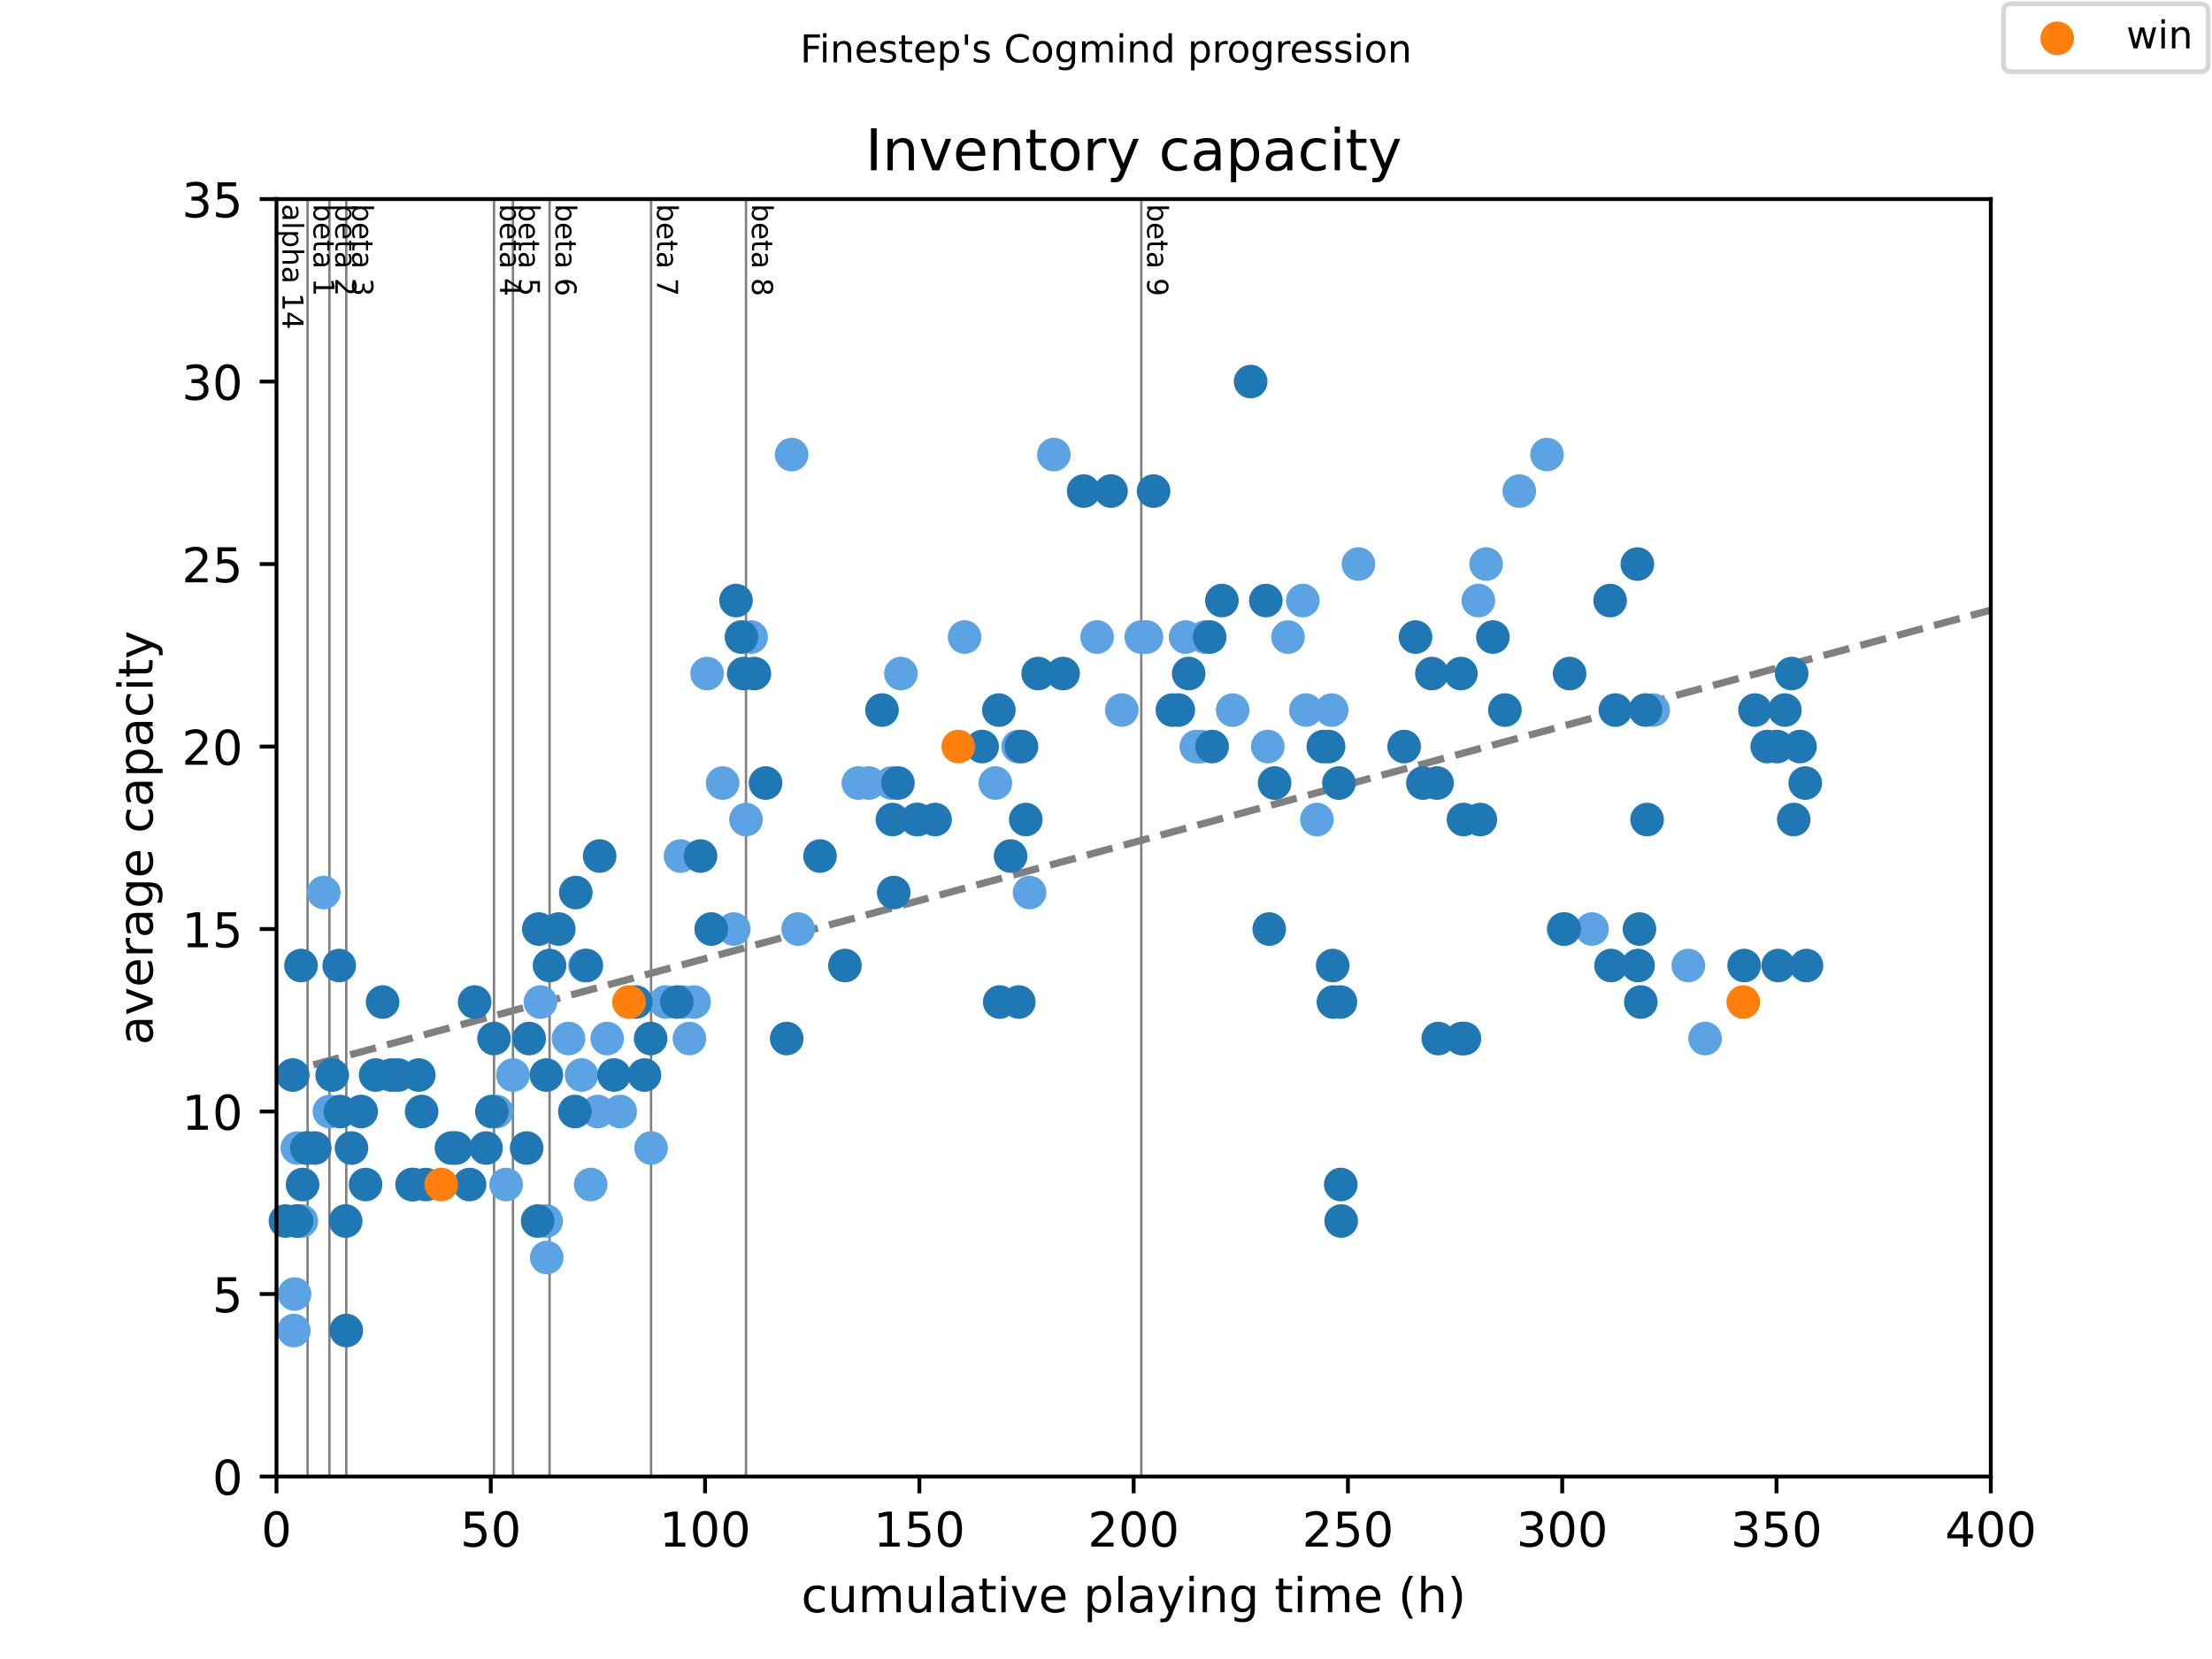 <?xml version="1.0" encoding="utf-8" standalone="no"?>
<!DOCTYPE svg PUBLIC "-//W3C//DTD SVG 1.1//EN"
  "http://www.w3.org/Graphics/SVG/1.1/DTD/svg11.dtd">
<!-- Created with matplotlib (https://matplotlib.org/) -->
<svg height="345.6pt" version="1.1" viewBox="0 0 460.8 345.6" width="460.8pt" xmlns="http://www.w3.org/2000/svg" xmlns:xlink="http://www.w3.org/1999/xlink">
 <defs>
  <style type="text/css">
*{stroke-linecap:butt;stroke-linejoin:round;}
  </style>
 </defs>
 <g id="figure_1">
  <g id="patch_1">
   <path d="M 0 345.6 
L 460.8 345.6 
L 460.8 0 
L 0 0 
z
" style="fill:#ffffff;"/>
  </g>
  <g id="axes_1">
   <g id="patch_2">
    <path d="M 57.6 307.584 
L 414.72 307.584 
L 414.72 41.472 
L 57.6 41.472 
z
" style="fill:#ffffff;"/>
   </g>
   <g id="line2d_1">
    <path clip-path="url(#pbd5dd893bd)" d="M 57.6 223.894 
L 414.72 127.091 
" style="fill:none;stroke:#808080;stroke-dasharray:5.55,2.4;stroke-dashoffset:0;stroke-width:1.5;"/>
   </g>
   <g id="line2d_2">
    <path clip-path="url(#pbd5dd893bd)" d="M 64.073 307.584 
L 64.073 41.472 
" style="fill:none;stroke:#808080;stroke-linecap:square;stroke-width:0.5;"/>
   </g>
   <g id="line2d_3">
    <path clip-path="url(#pbd5dd893bd)" d="M 68.626 307.584 
L 68.626 41.472 
" style="fill:none;stroke:#808080;stroke-linecap:square;stroke-width:0.5;"/>
   </g>
   <g id="line2d_4">
    <path clip-path="url(#pbd5dd893bd)" d="M 72.138 307.584 
L 72.138 41.472 
" style="fill:none;stroke:#808080;stroke-linecap:square;stroke-width:0.5;"/>
   </g>
   <g id="line2d_5">
    <path clip-path="url(#pbd5dd893bd)" d="M 102.91 307.584 
L 102.91 41.472 
" style="fill:none;stroke:#808080;stroke-linecap:square;stroke-width:0.5;"/>
   </g>
   <g id="line2d_6">
    <path clip-path="url(#pbd5dd893bd)" d="M 106.853 307.584 
L 106.853 41.472 
" style="fill:none;stroke:#808080;stroke-linecap:square;stroke-width:0.5;"/>
   </g>
   <g id="line2d_7">
    <path clip-path="url(#pbd5dd893bd)" d="M 114.486 307.584 
L 114.486 41.472 
" style="fill:none;stroke:#808080;stroke-linecap:square;stroke-width:0.5;"/>
   </g>
   <g id="line2d_8">
    <path clip-path="url(#pbd5dd893bd)" d="M 135.631 307.584 
L 135.631 41.472 
" style="fill:none;stroke:#808080;stroke-linecap:square;stroke-width:0.5;"/>
   </g>
   <g id="line2d_9">
    <path clip-path="url(#pbd5dd893bd)" d="M 155.406 307.584 
L 155.406 41.472 
" style="fill:none;stroke:#808080;stroke-linecap:square;stroke-width:0.5;"/>
   </g>
   <g id="line2d_10">
    <path clip-path="url(#pbd5dd893bd)" d="M 237.749 307.584 
L 237.749 41.472 
" style="fill:none;stroke:#808080;stroke-linecap:square;stroke-width:0.5;"/>
   </g>
   <g id="text_1">
    <!-- alpha 14 -->
    <defs>
     <path d="M 34.281 27.484 
Q 23.391 27.484 19.188 25 
Q 14.984 22.516 14.984 16.5 
Q 14.984 11.719 18.141 8.906 
Q 21.297 6.109 26.703 6.109 
Q 34.188 6.109 38.703 11.406 
Q 43.219 16.703 43.219 25.484 
L 43.219 27.484 
z
M 52.203 31.203 
L 52.203 0 
L 43.219 0 
L 43.219 8.297 
Q 40.141 3.328 35.547 0.953 
Q 30.953 -1.422 24.312 -1.422 
Q 15.922 -1.422 10.953 3.297 
Q 6 8.016 6 15.922 
Q 6 25.141 12.172 29.828 
Q 18.359 34.516 30.609 34.516 
L 43.219 34.516 
L 43.219 35.406 
Q 43.219 41.609 39.141 45 
Q 35.062 48.391 27.688 48.391 
Q 23 48.391 18.547 47.266 
Q 14.109 46.141 10.016 43.891 
L 10.016 52.203 
Q 14.938 54.109 19.578 55.047 
Q 24.219 56 28.609 56 
Q 40.484 56 46.344 49.844 
Q 52.203 43.703 52.203 31.203 
z
" id="DejaVuSans-97"/>
     <path d="M 9.422 75.984 
L 18.406 75.984 
L 18.406 0 
L 9.422 0 
z
" id="DejaVuSans-108"/>
     <path d="M 18.109 8.203 
L 18.109 -20.797 
L 9.078 -20.797 
L 9.078 54.688 
L 18.109 54.688 
L 18.109 46.391 
Q 20.953 51.266 25.266 53.625 
Q 29.594 56 35.594 56 
Q 45.562 56 51.781 48.094 
Q 58.016 40.188 58.016 27.297 
Q 58.016 14.406 51.781 6.484 
Q 45.562 -1.422 35.594 -1.422 
Q 29.594 -1.422 25.266 0.953 
Q 20.953 3.328 18.109 8.203 
z
M 48.688 27.297 
Q 48.688 37.203 44.609 42.844 
Q 40.531 48.484 33.406 48.484 
Q 26.266 48.484 22.188 42.844 
Q 18.109 37.203 18.109 27.297 
Q 18.109 17.391 22.188 11.75 
Q 26.266 6.109 33.406 6.109 
Q 40.531 6.109 44.609 11.75 
Q 48.688 17.391 48.688 27.297 
z
" id="DejaVuSans-112"/>
     <path d="M 54.891 33.016 
L 54.891 0 
L 45.906 0 
L 45.906 32.719 
Q 45.906 40.484 42.875 44.328 
Q 39.844 48.188 33.797 48.188 
Q 26.516 48.188 22.312 43.547 
Q 18.109 38.922 18.109 30.906 
L 18.109 0 
L 9.078 0 
L 9.078 75.984 
L 18.109 75.984 
L 18.109 46.188 
Q 21.344 51.125 25.703 53.562 
Q 30.078 56 35.797 56 
Q 45.219 56 50.047 50.172 
Q 54.891 44.344 54.891 33.016 
z
" id="DejaVuSans-104"/>
     <path id="DejaVuSans-32"/>
     <path d="M 12.406 8.297 
L 28.516 8.297 
L 28.516 63.922 
L 10.984 60.406 
L 10.984 69.391 
L 28.422 72.906 
L 38.281 72.906 
L 38.281 8.297 
L 54.391 8.297 
L 54.391 0 
L 12.406 0 
z
" id="DejaVuSans-49"/>
     <path d="M 37.797 64.312 
L 12.891 25.391 
L 37.797 25.391 
z
M 35.203 72.906 
L 47.609 72.906 
L 47.609 25.391 
L 58.016 25.391 
L 58.016 17.188 
L 47.609 17.188 
L 47.609 0 
L 37.797 0 
L 37.797 17.188 
L 4.891 17.188 
L 4.891 26.703 
z
" id="DejaVuSans-52"/>
    </defs>
    <g transform="translate(58.848 42.472)rotate(-270)scale(0.06 -0.06)">
     <use xlink:href="#DejaVuSans-97"/>
     <use x="61.279" xlink:href="#DejaVuSans-108"/>
     <use x="89.062" xlink:href="#DejaVuSans-112"/>
     <use x="152.539" xlink:href="#DejaVuSans-104"/>
     <use x="215.918" xlink:href="#DejaVuSans-97"/>
     <use x="277.197" xlink:href="#DejaVuSans-32"/>
     <use x="308.984" xlink:href="#DejaVuSans-49"/>
     <use x="372.607" xlink:href="#DejaVuSans-52"/>
    </g>
   </g>
   <g id="text_2">
    <!-- beta 1 -->
    <defs>
     <path d="M 48.688 27.297 
Q 48.688 37.203 44.609 42.844 
Q 40.531 48.484 33.406 48.484 
Q 26.266 48.484 22.188 42.844 
Q 18.109 37.203 18.109 27.297 
Q 18.109 17.391 22.188 11.75 
Q 26.266 6.109 33.406 6.109 
Q 40.531 6.109 44.609 11.75 
Q 48.688 17.391 48.688 27.297 
z
M 18.109 46.391 
Q 20.953 51.266 25.266 53.625 
Q 29.594 56 35.594 56 
Q 45.562 56 51.781 48.094 
Q 58.016 40.188 58.016 27.297 
Q 58.016 14.406 51.781 6.484 
Q 45.562 -1.422 35.594 -1.422 
Q 29.594 -1.422 25.266 0.953 
Q 20.953 3.328 18.109 8.203 
L 18.109 0 
L 9.078 0 
L 9.078 75.984 
L 18.109 75.984 
z
" id="DejaVuSans-98"/>
     <path d="M 56.203 29.594 
L 56.203 25.203 
L 14.891 25.203 
Q 15.484 15.922 20.484 11.062 
Q 25.484 6.203 34.422 6.203 
Q 39.594 6.203 44.453 7.469 
Q 49.312 8.734 54.109 11.281 
L 54.109 2.781 
Q 49.266 0.734 44.188 -0.344 
Q 39.109 -1.422 33.891 -1.422 
Q 20.797 -1.422 13.156 6.188 
Q 5.516 13.812 5.516 26.812 
Q 5.516 40.234 12.766 48.109 
Q 20.016 56 32.328 56 
Q 43.359 56 49.781 48.891 
Q 56.203 41.797 56.203 29.594 
z
M 47.219 32.234 
Q 47.125 39.594 43.094 43.984 
Q 39.062 48.391 32.422 48.391 
Q 24.906 48.391 20.391 44.141 
Q 15.875 39.891 15.188 32.172 
z
" id="DejaVuSans-101"/>
     <path d="M 18.312 70.219 
L 18.312 54.688 
L 36.812 54.688 
L 36.812 47.703 
L 18.312 47.703 
L 18.312 18.016 
Q 18.312 11.328 20.141 9.422 
Q 21.969 7.516 27.594 7.516 
L 36.812 7.516 
L 36.812 0 
L 27.594 0 
Q 17.188 0 13.234 3.875 
Q 9.281 7.766 9.281 18.016 
L 9.281 47.703 
L 2.688 47.703 
L 2.688 54.688 
L 9.281 54.688 
L 9.281 70.219 
z
" id="DejaVuSans-116"/>
    </defs>
    <g transform="translate(65.321 42.472)rotate(-270)scale(0.06 -0.06)">
     <use xlink:href="#DejaVuSans-98"/>
     <use x="63.477" xlink:href="#DejaVuSans-101"/>
     <use x="125" xlink:href="#DejaVuSans-116"/>
     <use x="164.209" xlink:href="#DejaVuSans-97"/>
     <use x="225.488" xlink:href="#DejaVuSans-32"/>
     <use x="257.275" xlink:href="#DejaVuSans-49"/>
    </g>
   </g>
   <g id="text_3">
    <!-- beta 2 -->
    <defs>
     <path d="M 19.188 8.297 
L 53.609 8.297 
L 53.609 0 
L 7.328 0 
L 7.328 8.297 
Q 12.938 14.109 22.625 23.891 
Q 32.328 33.688 34.812 36.531 
Q 39.547 41.844 41.422 45.531 
Q 43.312 49.219 43.312 52.781 
Q 43.312 58.594 39.234 62.25 
Q 35.156 65.922 28.609 65.922 
Q 23.969 65.922 18.812 64.312 
Q 13.672 62.703 7.812 59.422 
L 7.812 69.391 
Q 13.766 71.781 18.938 73 
Q 24.125 74.219 28.422 74.219 
Q 39.75 74.219 46.484 68.547 
Q 53.219 62.891 53.219 53.422 
Q 53.219 48.922 51.531 44.891 
Q 49.859 40.875 45.406 35.406 
Q 44.188 33.984 37.641 27.219 
Q 31.109 20.453 19.188 8.297 
z
" id="DejaVuSans-50"/>
    </defs>
    <g transform="translate(69.874 42.472)rotate(-270)scale(0.06 -0.06)">
     <use xlink:href="#DejaVuSans-98"/>
     <use x="63.477" xlink:href="#DejaVuSans-101"/>
     <use x="125" xlink:href="#DejaVuSans-116"/>
     <use x="164.209" xlink:href="#DejaVuSans-97"/>
     <use x="225.488" xlink:href="#DejaVuSans-32"/>
     <use x="257.275" xlink:href="#DejaVuSans-50"/>
    </g>
   </g>
   <g id="text_4">
    <!-- beta 3 -->
    <defs>
     <path d="M 40.578 39.312 
Q 47.656 37.797 51.625 33 
Q 55.609 28.219 55.609 21.188 
Q 55.609 10.406 48.188 4.484 
Q 40.766 -1.422 27.094 -1.422 
Q 22.516 -1.422 17.656 -0.516 
Q 12.797 0.391 7.625 2.203 
L 7.625 11.719 
Q 11.719 9.328 16.594 8.109 
Q 21.484 6.891 26.812 6.891 
Q 36.078 6.891 40.938 10.547 
Q 45.797 14.203 45.797 21.188 
Q 45.797 27.641 41.281 31.266 
Q 36.766 34.906 28.719 34.906 
L 20.219 34.906 
L 20.219 43.016 
L 29.109 43.016 
Q 36.375 43.016 40.234 45.922 
Q 44.094 48.828 44.094 54.297 
Q 44.094 59.906 40.109 62.906 
Q 36.141 65.922 28.719 65.922 
Q 24.656 65.922 20.016 65.031 
Q 15.375 64.156 9.812 62.312 
L 9.812 71.094 
Q 15.438 72.656 20.344 73.438 
Q 25.25 74.219 29.594 74.219 
Q 40.828 74.219 47.359 69.109 
Q 53.906 64.016 53.906 55.328 
Q 53.906 49.266 50.438 45.094 
Q 46.969 40.922 40.578 39.312 
z
" id="DejaVuSans-51"/>
    </defs>
    <g transform="translate(73.386 42.472)rotate(-270)scale(0.06 -0.06)">
     <use xlink:href="#DejaVuSans-98"/>
     <use x="63.477" xlink:href="#DejaVuSans-101"/>
     <use x="125" xlink:href="#DejaVuSans-116"/>
     <use x="164.209" xlink:href="#DejaVuSans-97"/>
     <use x="225.488" xlink:href="#DejaVuSans-32"/>
     <use x="257.275" xlink:href="#DejaVuSans-51"/>
    </g>
   </g>
   <g id="text_5">
    <!-- beta 4 -->
    <g transform="translate(104.157 42.472)rotate(-270)scale(0.06 -0.06)">
     <use xlink:href="#DejaVuSans-98"/>
     <use x="63.477" xlink:href="#DejaVuSans-101"/>
     <use x="125" xlink:href="#DejaVuSans-116"/>
     <use x="164.209" xlink:href="#DejaVuSans-97"/>
     <use x="225.488" xlink:href="#DejaVuSans-32"/>
     <use x="257.275" xlink:href="#DejaVuSans-52"/>
    </g>
   </g>
   <g id="text_6">
    <!-- beta 5 -->
    <defs>
     <path d="M 10.797 72.906 
L 49.516 72.906 
L 49.516 64.594 
L 19.828 64.594 
L 19.828 46.734 
Q 21.969 47.469 24.109 47.828 
Q 26.266 48.188 28.422 48.188 
Q 40.625 48.188 47.75 41.5 
Q 54.891 34.812 54.891 23.391 
Q 54.891 11.625 47.562 5.094 
Q 40.234 -1.422 26.906 -1.422 
Q 22.312 -1.422 17.547 -0.641 
Q 12.797 0.141 7.719 1.703 
L 7.719 11.625 
Q 12.109 9.234 16.797 8.062 
Q 21.484 6.891 26.703 6.891 
Q 35.156 6.891 40.078 11.328 
Q 45.016 15.766 45.016 23.391 
Q 45.016 31 40.078 35.438 
Q 35.156 39.891 26.703 39.891 
Q 22.75 39.891 18.812 39.016 
Q 14.891 38.141 10.797 36.281 
z
" id="DejaVuSans-53"/>
    </defs>
    <g transform="translate(108.101 42.472)rotate(-270)scale(0.06 -0.06)">
     <use xlink:href="#DejaVuSans-98"/>
     <use x="63.477" xlink:href="#DejaVuSans-101"/>
     <use x="125" xlink:href="#DejaVuSans-116"/>
     <use x="164.209" xlink:href="#DejaVuSans-97"/>
     <use x="225.488" xlink:href="#DejaVuSans-32"/>
     <use x="257.275" xlink:href="#DejaVuSans-53"/>
    </g>
   </g>
   <g id="text_7">
    <!-- beta 6 -->
    <defs>
     <path d="M 33.016 40.375 
Q 26.375 40.375 22.484 35.828 
Q 18.609 31.297 18.609 23.391 
Q 18.609 15.531 22.484 10.953 
Q 26.375 6.391 33.016 6.391 
Q 39.656 6.391 43.531 10.953 
Q 47.406 15.531 47.406 23.391 
Q 47.406 31.297 43.531 35.828 
Q 39.656 40.375 33.016 40.375 
z
M 52.594 71.297 
L 52.594 62.312 
Q 48.875 64.062 45.094 64.984 
Q 41.312 65.922 37.594 65.922 
Q 27.828 65.922 22.672 59.328 
Q 17.531 52.734 16.797 39.406 
Q 19.672 43.656 24.016 45.922 
Q 28.375 48.188 33.594 48.188 
Q 44.578 48.188 50.953 41.516 
Q 57.328 34.859 57.328 23.391 
Q 57.328 12.156 50.688 5.359 
Q 44.047 -1.422 33.016 -1.422 
Q 20.359 -1.422 13.672 8.266 
Q 6.984 17.969 6.984 36.375 
Q 6.984 53.656 15.188 63.938 
Q 23.391 74.219 37.203 74.219 
Q 40.922 74.219 44.703 73.484 
Q 48.484 72.75 52.594 71.297 
z
" id="DejaVuSans-54"/>
    </defs>
    <g transform="translate(115.734 42.472)rotate(-270)scale(0.06 -0.06)">
     <use xlink:href="#DejaVuSans-98"/>
     <use x="63.477" xlink:href="#DejaVuSans-101"/>
     <use x="125" xlink:href="#DejaVuSans-116"/>
     <use x="164.209" xlink:href="#DejaVuSans-97"/>
     <use x="225.488" xlink:href="#DejaVuSans-32"/>
     <use x="257.275" xlink:href="#DejaVuSans-54"/>
    </g>
   </g>
   <g id="text_8">
    <!-- beta 7 -->
    <defs>
     <path d="M 8.203 72.906 
L 55.078 72.906 
L 55.078 68.703 
L 28.609 0 
L 18.312 0 
L 43.219 64.594 
L 8.203 64.594 
z
" id="DejaVuSans-55"/>
    </defs>
    <g transform="translate(136.879 42.472)rotate(-270)scale(0.06 -0.06)">
     <use xlink:href="#DejaVuSans-98"/>
     <use x="63.477" xlink:href="#DejaVuSans-101"/>
     <use x="125" xlink:href="#DejaVuSans-116"/>
     <use x="164.209" xlink:href="#DejaVuSans-97"/>
     <use x="225.488" xlink:href="#DejaVuSans-32"/>
     <use x="257.275" xlink:href="#DejaVuSans-55"/>
    </g>
   </g>
   <g id="text_9">
    <!-- beta 8 -->
    <defs>
     <path d="M 31.781 34.625 
Q 24.75 34.625 20.719 30.859 
Q 16.703 27.094 16.703 20.516 
Q 16.703 13.922 20.719 10.156 
Q 24.75 6.391 31.781 6.391 
Q 38.812 6.391 42.859 10.172 
Q 46.922 13.969 46.922 20.516 
Q 46.922 27.094 42.891 30.859 
Q 38.875 34.625 31.781 34.625 
z
M 21.922 38.812 
Q 15.578 40.375 12.031 44.719 
Q 8.5 49.078 8.5 55.328 
Q 8.5 64.062 14.719 69.141 
Q 20.953 74.219 31.781 74.219 
Q 42.672 74.219 48.875 69.141 
Q 55.078 64.062 55.078 55.328 
Q 55.078 49.078 51.531 44.719 
Q 48 40.375 41.703 38.812 
Q 48.828 37.156 52.797 32.312 
Q 56.781 27.484 56.781 20.516 
Q 56.781 9.906 50.312 4.234 
Q 43.844 -1.422 31.781 -1.422 
Q 19.734 -1.422 13.25 4.234 
Q 6.781 9.906 6.781 20.516 
Q 6.781 27.484 10.781 32.312 
Q 14.797 37.156 21.922 38.812 
z
M 18.312 54.391 
Q 18.312 48.734 21.844 45.562 
Q 25.391 42.391 31.781 42.391 
Q 38.141 42.391 41.719 45.562 
Q 45.312 48.734 45.312 54.391 
Q 45.312 60.062 41.719 63.234 
Q 38.141 66.406 31.781 66.406 
Q 25.391 66.406 21.844 63.234 
Q 18.312 60.062 18.312 54.391 
z
" id="DejaVuSans-56"/>
    </defs>
    <g transform="translate(156.654 42.472)rotate(-270)scale(0.06 -0.06)">
     <use xlink:href="#DejaVuSans-98"/>
     <use x="63.477" xlink:href="#DejaVuSans-101"/>
     <use x="125" xlink:href="#DejaVuSans-116"/>
     <use x="164.209" xlink:href="#DejaVuSans-97"/>
     <use x="225.488" xlink:href="#DejaVuSans-32"/>
     <use x="257.275" xlink:href="#DejaVuSans-56"/>
    </g>
   </g>
   <g id="text_10">
    <!-- beta 9 -->
    <defs>
     <path d="M 10.984 1.516 
L 10.984 10.5 
Q 14.703 8.734 18.5 7.812 
Q 22.312 6.891 25.984 6.891 
Q 35.75 6.891 40.891 13.453 
Q 46.047 20.016 46.781 33.406 
Q 43.953 29.203 39.594 26.953 
Q 35.25 24.703 29.984 24.703 
Q 19.047 24.703 12.672 31.312 
Q 6.297 37.938 6.297 49.422 
Q 6.297 60.641 12.938 67.422 
Q 19.578 74.219 30.609 74.219 
Q 43.266 74.219 49.922 64.516 
Q 56.594 54.828 56.594 36.375 
Q 56.594 19.141 48.406 8.859 
Q 40.234 -1.422 26.422 -1.422 
Q 22.703 -1.422 18.891 -0.688 
Q 15.094 0.047 10.984 1.516 
z
M 30.609 32.422 
Q 37.25 32.422 41.125 36.953 
Q 45.016 41.5 45.016 49.422 
Q 45.016 57.281 41.125 61.844 
Q 37.25 66.406 30.609 66.406 
Q 23.969 66.406 20.094 61.844 
Q 16.219 57.281 16.219 49.422 
Q 16.219 41.5 20.094 36.953 
Q 23.969 32.422 30.609 32.422 
z
" id="DejaVuSans-57"/>
    </defs>
    <g transform="translate(238.997 42.472)rotate(-270)scale(0.06 -0.06)">
     <use xlink:href="#DejaVuSans-98"/>
     <use x="63.477" xlink:href="#DejaVuSans-101"/>
     <use x="125" xlink:href="#DejaVuSans-116"/>
     <use x="164.209" xlink:href="#DejaVuSans-97"/>
     <use x="225.488" xlink:href="#DejaVuSans-32"/>
     <use x="257.275" xlink:href="#DejaVuSans-57"/>
    </g>
   </g>
   <g id="PathCollection_1">
    <defs>
     <path d="M 0 3 
C 0.796 3 1.559 2.684 2.121 2.121 
C 2.684 1.559 3 0.796 3 0 
C 3 -0.796 2.684 -1.559 2.121 -2.121 
C 1.559 -2.684 0.796 -3 0 -3 
C -0.796 -3 -1.559 -2.684 -2.121 -2.121 
C -2.684 -1.559 -3 -0.796 -3 0 
C -3 0.796 -2.684 1.559 -2.121 2.121 
C -1.559 2.684 -0.796 3 0 3 
z
" id="m38a7cfb037" style="stroke:#5ca3e4;"/>
    </defs>
    <g>
     <use style="fill:#5ca3e4;stroke:#5ca3e4;" x="61.201" xlink:href="#m38a7cfb037" y="277.171"/>
     <use style="fill:#5ca3e4;stroke:#5ca3e4;" x="61.365" xlink:href="#m38a7cfb037" y="269.568"/>
     <use style="fill:#5ca3e4;stroke:#5ca3e4;" x="61.945" xlink:href="#m38a7cfb037" y="239.155"/>
     <use style="fill:#5ca3e4;stroke:#5ca3e4;" x="62.778" xlink:href="#m38a7cfb037" y="254.362"/>
     <use style="fill:#5ca3e4;stroke:#5ca3e4;" x="67.451" xlink:href="#m38a7cfb037" y="185.933"/>
     <use style="fill:#5ca3e4;stroke:#5ca3e4;" x="68.626" xlink:href="#m38a7cfb037" y="231.552"/>
     <use style="fill:#5ca3e4;stroke:#5ca3e4;" x="103.445" xlink:href="#m38a7cfb037" y="231.552"/>
     <use style="fill:#5ca3e4;stroke:#5ca3e4;" x="105.439" xlink:href="#m38a7cfb037" y="246.758"/>
     <use style="fill:#5ca3e4;stroke:#5ca3e4;" x="106.853" xlink:href="#m38a7cfb037" y="223.949"/>
     <use style="fill:#5ca3e4;stroke:#5ca3e4;" x="112.582" xlink:href="#m38a7cfb037" y="208.742"/>
     <use style="fill:#5ca3e4;stroke:#5ca3e4;" x="113.772" xlink:href="#m38a7cfb037" y="254.362"/>
     <use style="fill:#5ca3e4;stroke:#5ca3e4;" x="113.891" xlink:href="#m38a7cfb037" y="261.965"/>
     <use style="fill:#5ca3e4;stroke:#5ca3e4;" x="118.429" xlink:href="#m38a7cfb037" y="216.346"/>
     <use style="fill:#5ca3e4;stroke:#5ca3e4;" x="121.152" xlink:href="#m38a7cfb037" y="223.949"/>
     <use style="fill:#5ca3e4;stroke:#5ca3e4;" x="121.867" xlink:href="#m38a7cfb037" y="201.139"/>
     <use style="fill:#5ca3e4;stroke:#5ca3e4;" x="123.057" xlink:href="#m38a7cfb037" y="246.758"/>
     <use style="fill:#5ca3e4;stroke:#5ca3e4;" x="124.515" xlink:href="#m38a7cfb037" y="231.552"/>
     <use style="fill:#5ca3e4;stroke:#5ca3e4;" x="126.48" xlink:href="#m38a7cfb037" y="216.346"/>
     <use style="fill:#5ca3e4;stroke:#5ca3e4;" x="129.203" xlink:href="#m38a7cfb037" y="231.552"/>
     <use style="fill:#5ca3e4;stroke:#5ca3e4;" x="135.631" xlink:href="#m38a7cfb037" y="239.155"/>
     <use style="fill:#5ca3e4;stroke:#5ca3e4;" x="138.666" xlink:href="#m38a7cfb037" y="208.742"/>
     <use style="fill:#5ca3e4;stroke:#5ca3e4;" x="141.761" xlink:href="#m38a7cfb037" y="178.33"/>
     <use style="fill:#5ca3e4;stroke:#5ca3e4;" x="142.208" xlink:href="#m38a7cfb037" y="208.742"/>
     <use style="fill:#5ca3e4;stroke:#5ca3e4;" x="143.621" xlink:href="#m38a7cfb037" y="216.346"/>
     <use style="fill:#5ca3e4;stroke:#5ca3e4;" x="144.588" xlink:href="#m38a7cfb037" y="208.742"/>
     <use style="fill:#5ca3e4;stroke:#5ca3e4;" x="147.297" xlink:href="#m38a7cfb037" y="140.314"/>
     <use style="fill:#5ca3e4;stroke:#5ca3e4;" x="150.54" xlink:href="#m38a7cfb037" y="163.123"/>
     <use style="fill:#5ca3e4;stroke:#5ca3e4;" x="152.862" xlink:href="#m38a7cfb037" y="193.536"/>
     <use style="fill:#5ca3e4;stroke:#5ca3e4;" x="155.406" xlink:href="#m38a7cfb037" y="170.726"/>
     <use style="fill:#5ca3e4;stroke:#5ca3e4;" x="156.478" xlink:href="#m38a7cfb037" y="132.71"/>
     <use style="fill:#5ca3e4;stroke:#5ca3e4;" x="164.915" xlink:href="#m38a7cfb037" y="94.694"/>
     <use style="fill:#5ca3e4;stroke:#5ca3e4;" x="166.269" xlink:href="#m38a7cfb037" y="193.536"/>
     <use style="fill:#5ca3e4;stroke:#5ca3e4;" x="178.812" xlink:href="#m38a7cfb037" y="163.123"/>
     <use style="fill:#5ca3e4;stroke:#5ca3e4;" x="181" xlink:href="#m38a7cfb037" y="163.123"/>
     <use style="fill:#5ca3e4;stroke:#5ca3e4;" x="185.717" xlink:href="#m38a7cfb037" y="163.123"/>
     <use style="fill:#5ca3e4;stroke:#5ca3e4;" x="187.681" xlink:href="#m38a7cfb037" y="140.314"/>
     <use style="fill:#5ca3e4;stroke:#5ca3e4;" x="190.955" xlink:href="#m38a7cfb037" y="170.726"/>
     <use style="fill:#5ca3e4;stroke:#5ca3e4;" x="200.939" xlink:href="#m38a7cfb037" y="132.71"/>
     <use style="fill:#5ca3e4;stroke:#5ca3e4;" x="207.352" xlink:href="#m38a7cfb037" y="163.123"/>
     <use style="fill:#5ca3e4;stroke:#5ca3e4;" x="212.084" xlink:href="#m38a7cfb037" y="155.52"/>
     <use style="fill:#5ca3e4;stroke:#5ca3e4;" x="214.48" xlink:href="#m38a7cfb037" y="185.933"/>
     <use style="fill:#5ca3e4;stroke:#5ca3e4;" x="219.539" xlink:href="#m38a7cfb037" y="94.694"/>
     <use style="fill:#5ca3e4;stroke:#5ca3e4;" x="228.541" xlink:href="#m38a7cfb037" y="132.71"/>
     <use style="fill:#5ca3e4;stroke:#5ca3e4;" x="233.69" xlink:href="#m38a7cfb037" y="147.917"/>
     <use style="fill:#5ca3e4;stroke:#5ca3e4;" x="237.749" xlink:href="#m38a7cfb037" y="132.71"/>
     <use style="fill:#5ca3e4;stroke:#5ca3e4;" x="238.831" xlink:href="#m38a7cfb037" y="132.71"/>
     <use style="fill:#5ca3e4;stroke:#5ca3e4;" x="246.982" xlink:href="#m38a7cfb037" y="132.71"/>
     <use style="fill:#5ca3e4;stroke:#5ca3e4;" x="249.218" xlink:href="#m38a7cfb037" y="155.52"/>
     <use style="fill:#5ca3e4;stroke:#5ca3e4;" x="250.114" xlink:href="#m38a7cfb037" y="155.52"/>
     <use style="fill:#5ca3e4;stroke:#5ca3e4;" x="251.062" xlink:href="#m38a7cfb037" y="132.71"/>
     <use style="fill:#5ca3e4;stroke:#5ca3e4;" x="256.794" xlink:href="#m38a7cfb037" y="147.917"/>
     <use style="fill:#5ca3e4;stroke:#5ca3e4;" x="264.094" xlink:href="#m38a7cfb037" y="155.52"/>
     <use style="fill:#5ca3e4;stroke:#5ca3e4;" x="268.313" xlink:href="#m38a7cfb037" y="132.71"/>
     <use style="fill:#5ca3e4;stroke:#5ca3e4;" x="271.408" xlink:href="#m38a7cfb037" y="125.107"/>
     <use style="fill:#5ca3e4;stroke:#5ca3e4;" x="272.04" xlink:href="#m38a7cfb037" y="147.917"/>
     <use style="fill:#5ca3e4;stroke:#5ca3e4;" x="274.335" xlink:href="#m38a7cfb037" y="170.726"/>
     <use style="fill:#5ca3e4;stroke:#5ca3e4;" x="277.424" xlink:href="#m38a7cfb037" y="147.917"/>
     <use style="fill:#5ca3e4;stroke:#5ca3e4;" x="282.985" xlink:href="#m38a7cfb037" y="117.504"/>
     <use style="fill:#5ca3e4;stroke:#5ca3e4;" x="307.971" xlink:href="#m38a7cfb037" y="125.107"/>
     <use style="fill:#5ca3e4;stroke:#5ca3e4;" x="309.582" xlink:href="#m38a7cfb037" y="117.504"/>
     <use style="fill:#5ca3e4;stroke:#5ca3e4;" x="316.495" xlink:href="#m38a7cfb037" y="102.298"/>
     <use style="fill:#5ca3e4;stroke:#5ca3e4;" x="322.269" xlink:href="#m38a7cfb037" y="94.694"/>
     <use style="fill:#5ca3e4;stroke:#5ca3e4;" x="325.705" xlink:href="#m38a7cfb037" y="193.536"/>
     <use style="fill:#5ca3e4;stroke:#5ca3e4;" x="331.652" xlink:href="#m38a7cfb037" y="193.536"/>
     <use style="fill:#5ca3e4;stroke:#5ca3e4;" x="344.393" xlink:href="#m38a7cfb037" y="147.917"/>
     <use style="fill:#5ca3e4;stroke:#5ca3e4;" x="351.705" xlink:href="#m38a7cfb037" y="201.139"/>
     <use style="fill:#5ca3e4;stroke:#5ca3e4;" x="355.2" xlink:href="#m38a7cfb037" y="216.346"/>
    </g>
   </g>
   <g id="PathCollection_2">
    <defs>
     <path d="M 0 3 
C 0.796 3 1.559 2.684 2.121 2.121 
C 2.684 1.559 3 0.796 3 0 
C 3 -0.796 2.684 -1.559 2.121 -2.121 
C 1.559 -2.684 0.796 -3 0 -3 
C -0.796 -3 -1.559 -2.684 -2.121 -2.121 
C -2.684 -1.559 -3 -0.796 -3 0 
C -3 0.796 -2.684 1.559 -2.121 2.121 
C -1.559 2.684 -0.796 3 0 3 
z
" id="m24ee12b8f6" style="stroke:#1f77b4;"/>
    </defs>
    <g>
     <use style="fill:#1f77b4;stroke:#1f77b4;" x="59.46" xlink:href="#m24ee12b8f6" y="254.362"/>
     <use style="fill:#1f77b4;stroke:#1f77b4;" x="60.993" xlink:href="#m24ee12b8f6" y="223.949"/>
     <use style="fill:#1f77b4;stroke:#1f77b4;" x="61.766" xlink:href="#m24ee12b8f6" y="254.362"/>
     <use style="fill:#1f77b4;stroke:#1f77b4;" x="62.704" xlink:href="#m24ee12b8f6" y="201.139"/>
     <use style="fill:#1f77b4;stroke:#1f77b4;" x="63.031" xlink:href="#m24ee12b8f6" y="246.758"/>
     <use style="fill:#1f77b4;stroke:#1f77b4;" x="63.909" xlink:href="#m24ee12b8f6" y="239.155"/>
     <use style="fill:#1f77b4;stroke:#1f77b4;" x="64.073" xlink:href="#m24ee12b8f6" y="239.155"/>
     <use style="fill:#1f77b4;stroke:#1f77b4;" x="65.576" xlink:href="#m24ee12b8f6" y="239.155"/>
     <use style="fill:#1f77b4;stroke:#1f77b4;" x="69.206" xlink:href="#m24ee12b8f6" y="223.949"/>
     <use style="fill:#1f77b4;stroke:#1f77b4;" x="70.665" xlink:href="#m24ee12b8f6" y="201.139"/>
     <use style="fill:#1f77b4;stroke:#1f77b4;" x="70.888" xlink:href="#m24ee12b8f6" y="231.552"/>
     <use style="fill:#1f77b4;stroke:#1f77b4;" x="72.004" xlink:href="#m24ee12b8f6" y="254.362"/>
     <use style="fill:#1f77b4;stroke:#1f77b4;" x="72.138" xlink:href="#m24ee12b8f6" y="277.171"/>
     <use style="fill:#1f77b4;stroke:#1f77b4;" x="73.224" xlink:href="#m24ee12b8f6" y="239.155"/>
     <use style="fill:#1f77b4;stroke:#1f77b4;" x="75.233" xlink:href="#m24ee12b8f6" y="231.552"/>
     <use style="fill:#1f77b4;stroke:#1f77b4;" x="76.155" xlink:href="#m24ee12b8f6" y="246.758"/>
     <use style="fill:#1f77b4;stroke:#1f77b4;" x="78.253" xlink:href="#m24ee12b8f6" y="223.949"/>
     <use style="fill:#1f77b4;stroke:#1f77b4;" x="79.712" xlink:href="#m24ee12b8f6" y="208.742"/>
     <use style="fill:#1f77b4;stroke:#1f77b4;" x="81.572" xlink:href="#m24ee12b8f6" y="223.949"/>
     <use style="fill:#1f77b4;stroke:#1f77b4;" x="82.941" xlink:href="#m24ee12b8f6" y="223.949"/>
     <use style="fill:#1f77b4;stroke:#1f77b4;" x="85.842" xlink:href="#m24ee12b8f6" y="246.758"/>
     <use style="fill:#1f77b4;stroke:#1f77b4;" x="86.08" xlink:href="#m24ee12b8f6" y="246.758"/>
     <use style="fill:#1f77b4;stroke:#1f77b4;" x="87.241" xlink:href="#m24ee12b8f6" y="223.949"/>
     <use style="fill:#1f77b4;stroke:#1f77b4;" x="87.836" xlink:href="#m24ee12b8f6" y="231.552"/>
     <use style="fill:#1f77b4;stroke:#1f77b4;" x="88.714" xlink:href="#m24ee12b8f6" y="246.758"/>
     <use style="fill:#1f77b4;stroke:#1f77b4;" x="94.041" xlink:href="#m24ee12b8f6" y="239.155"/>
     <use style="fill:#1f77b4;stroke:#1f77b4;" x="94.979" xlink:href="#m24ee12b8f6" y="239.155"/>
     <use style="fill:#1f77b4;stroke:#1f77b4;" x="97.821" xlink:href="#m24ee12b8f6" y="246.758"/>
     <use style="fill:#1f77b4;stroke:#1f77b4;" x="98.877" xlink:href="#m24ee12b8f6" y="208.742"/>
     <use style="fill:#1f77b4;stroke:#1f77b4;" x="101.258" xlink:href="#m24ee12b8f6" y="239.155"/>
     <use style="fill:#1f77b4;stroke:#1f77b4;" x="102.463" xlink:href="#m24ee12b8f6" y="231.552"/>
     <use style="fill:#1f77b4;stroke:#1f77b4;" x="102.91" xlink:href="#m24ee12b8f6" y="216.346"/>
     <use style="fill:#1f77b4;stroke:#1f77b4;" x="109.71" xlink:href="#m24ee12b8f6" y="239.155"/>
     <use style="fill:#1f77b4;stroke:#1f77b4;" x="110.231" xlink:href="#m24ee12b8f6" y="216.346"/>
     <use style="fill:#1f77b4;stroke:#1f77b4;" x="112.001" xlink:href="#m24ee12b8f6" y="254.362"/>
     <use style="fill:#1f77b4;stroke:#1f77b4;" x="112.239" xlink:href="#m24ee12b8f6" y="193.536"/>
     <use style="fill:#1f77b4;stroke:#1f77b4;" x="113.817" xlink:href="#m24ee12b8f6" y="223.949"/>
     <use style="fill:#1f77b4;stroke:#1f77b4;" x="114.486" xlink:href="#m24ee12b8f6" y="201.139"/>
     <use style="fill:#1f77b4;stroke:#1f77b4;" x="116.406" xlink:href="#m24ee12b8f6" y="193.536"/>
     <use style="fill:#1f77b4;stroke:#1f77b4;" x="119.754" xlink:href="#m24ee12b8f6" y="231.552"/>
     <use style="fill:#1f77b4;stroke:#1f77b4;" x="119.947" xlink:href="#m24ee12b8f6" y="185.933"/>
     <use style="fill:#1f77b4;stroke:#1f77b4;" x="122.149" xlink:href="#m24ee12b8f6" y="201.139"/>
     <use style="fill:#1f77b4;stroke:#1f77b4;" x="124.917" xlink:href="#m24ee12b8f6" y="178.33"/>
     <use style="fill:#1f77b4;stroke:#1f77b4;" x="127.908" xlink:href="#m24ee12b8f6" y="223.949"/>
     <use style="fill:#1f77b4;stroke:#1f77b4;" x="132.461" xlink:href="#m24ee12b8f6" y="208.742"/>
     <use style="fill:#1f77b4;stroke:#1f77b4;" x="134.247" xlink:href="#m24ee12b8f6" y="223.949"/>
     <use style="fill:#1f77b4;stroke:#1f77b4;" x="135.541" xlink:href="#m24ee12b8f6" y="216.346"/>
     <use style="fill:#1f77b4;stroke:#1f77b4;" x="141.002" xlink:href="#m24ee12b8f6" y="208.742"/>
     <use style="fill:#1f77b4;stroke:#1f77b4;" x="145.928" xlink:href="#m24ee12b8f6" y="178.33"/>
     <use style="fill:#1f77b4;stroke:#1f77b4;" x="148.16" xlink:href="#m24ee12b8f6" y="193.536"/>
     <use style="fill:#1f77b4;stroke:#1f77b4;" x="153.323" xlink:href="#m24ee12b8f6" y="125.107"/>
     <use style="fill:#1f77b4;stroke:#1f77b4;" x="154.454" xlink:href="#m24ee12b8f6" y="132.71"/>
     <use style="fill:#1f77b4;stroke:#1f77b4;" x="154.93" xlink:href="#m24ee12b8f6" y="140.314"/>
     <use style="fill:#1f77b4;stroke:#1f77b4;" x="157.147" xlink:href="#m24ee12b8f6" y="140.314"/>
     <use style="fill:#1f77b4;stroke:#1f77b4;" x="159.483" xlink:href="#m24ee12b8f6" y="163.123"/>
     <use style="fill:#1f77b4;stroke:#1f77b4;" x="163.888" xlink:href="#m24ee12b8f6" y="216.346"/>
     <use style="fill:#1f77b4;stroke:#1f77b4;" x="170.822" xlink:href="#m24ee12b8f6" y="178.33"/>
     <use style="fill:#1f77b4;stroke:#1f77b4;" x="176.015" xlink:href="#m24ee12b8f6" y="201.139"/>
     <use style="fill:#1f77b4;stroke:#1f77b4;" x="183.738" xlink:href="#m24ee12b8f6" y="147.917"/>
     <use style="fill:#1f77b4;stroke:#1f77b4;" x="185.91" xlink:href="#m24ee12b8f6" y="170.726"/>
     <use style="fill:#1f77b4;stroke:#1f77b4;" x="186.178" xlink:href="#m24ee12b8f6" y="185.933"/>
     <use style="fill:#1f77b4;stroke:#1f77b4;" x="187.056" xlink:href="#m24ee12b8f6" y="163.123"/>
     <use style="fill:#1f77b4;stroke:#1f77b4;" x="191.163" xlink:href="#m24ee12b8f6" y="170.726"/>
     <use style="fill:#1f77b4;stroke:#1f77b4;" x="194.794" xlink:href="#m24ee12b8f6" y="170.726"/>
     <use style="fill:#1f77b4;stroke:#1f77b4;" x="204.6" xlink:href="#m24ee12b8f6" y="155.52"/>
     <use style="fill:#1f77b4;stroke:#1f77b4;" x="208.081" xlink:href="#m24ee12b8f6" y="147.917"/>
     <use style="fill:#1f77b4;stroke:#1f77b4;" x="208.26" xlink:href="#m24ee12b8f6" y="208.742"/>
     <use style="fill:#1f77b4;stroke:#1f77b4;" x="210.522" xlink:href="#m24ee12b8f6" y="178.33"/>
     <use style="fill:#1f77b4;stroke:#1f77b4;" x="212.233" xlink:href="#m24ee12b8f6" y="208.742"/>
     <use style="fill:#1f77b4;stroke:#1f77b4;" x="212.798" xlink:href="#m24ee12b8f6" y="155.52"/>
     <use style="fill:#1f77b4;stroke:#1f77b4;" x="213.691" xlink:href="#m24ee12b8f6" y="170.726"/>
     <use style="fill:#1f77b4;stroke:#1f77b4;" x="216.265" xlink:href="#m24ee12b8f6" y="140.314"/>
     <use style="fill:#1f77b4;stroke:#1f77b4;" x="221.459" xlink:href="#m24ee12b8f6" y="140.314"/>
     <use style="fill:#1f77b4;stroke:#1f77b4;" x="225.744" xlink:href="#m24ee12b8f6" y="102.298"/>
     <use style="fill:#1f77b4;stroke:#1f77b4;" x="231.443" xlink:href="#m24ee12b8f6" y="102.298"/>
     <use style="fill:#1f77b4;stroke:#1f77b4;" x="240.31" xlink:href="#m24ee12b8f6" y="102.298"/>
     <use style="fill:#1f77b4;stroke:#1f77b4;" x="244.239" xlink:href="#m24ee12b8f6" y="147.917"/>
     <use style="fill:#1f77b4;stroke:#1f77b4;" x="245.457" xlink:href="#m24ee12b8f6" y="147.917"/>
     <use style="fill:#1f77b4;stroke:#1f77b4;" x="247.625" xlink:href="#m24ee12b8f6" y="140.314"/>
     <use style="fill:#1f77b4;stroke:#1f77b4;" x="252.003" xlink:href="#m24ee12b8f6" y="132.71"/>
     <use style="fill:#1f77b4;stroke:#1f77b4;" x="252.505" xlink:href="#m24ee12b8f6" y="155.52"/>
     <use style="fill:#1f77b4;stroke:#1f77b4;" x="254.545" xlink:href="#m24ee12b8f6" y="125.107"/>
     <use style="fill:#1f77b4;stroke:#1f77b4;" x="260.535" xlink:href="#m24ee12b8f6" y="79.488"/>
     <use style="fill:#1f77b4;stroke:#1f77b4;" x="263.7" xlink:href="#m24ee12b8f6" y="125.107"/>
     <use style="fill:#1f77b4;stroke:#1f77b4;" x="264.405" xlink:href="#m24ee12b8f6" y="193.536"/>
     <use style="fill:#1f77b4;stroke:#1f77b4;" x="265.524" xlink:href="#m24ee12b8f6" y="163.123"/>
     <use style="fill:#1f77b4;stroke:#1f77b4;" x="275.667" xlink:href="#m24ee12b8f6" y="155.52"/>
     <use style="fill:#1f77b4;stroke:#1f77b4;" x="276.769" xlink:href="#m24ee12b8f6" y="155.52"/>
     <use style="fill:#1f77b4;stroke:#1f77b4;" x="277.623" xlink:href="#m24ee12b8f6" y="201.139"/>
     <use style="fill:#1f77b4;stroke:#1f77b4;" x="277.776" xlink:href="#m24ee12b8f6" y="208.742"/>
     <use style="fill:#1f77b4;stroke:#1f77b4;" x="278.924" xlink:href="#m24ee12b8f6" y="163.123"/>
     <use style="fill:#1f77b4;stroke:#1f77b4;" x="279.24" xlink:href="#m24ee12b8f6" y="208.742"/>
     <use style="fill:#1f77b4;stroke:#1f77b4;" x="279.304" xlink:href="#m24ee12b8f6" y="246.758"/>
     <use style="fill:#1f77b4;stroke:#1f77b4;" x="279.393" xlink:href="#m24ee12b8f6" y="254.362"/>
     <use style="fill:#1f77b4;stroke:#1f77b4;" x="292.509" xlink:href="#m24ee12b8f6" y="155.52"/>
     <use style="fill:#1f77b4;stroke:#1f77b4;" x="294.881" xlink:href="#m24ee12b8f6" y="132.71"/>
     <use style="fill:#1f77b4;stroke:#1f77b4;" x="296.421" xlink:href="#m24ee12b8f6" y="163.123"/>
     <use style="fill:#1f77b4;stroke:#1f77b4;" x="298.283" xlink:href="#m24ee12b8f6" y="140.314"/>
     <use style="fill:#1f77b4;stroke:#1f77b4;" x="299.369" xlink:href="#m24ee12b8f6" y="163.123"/>
     <use style="fill:#1f77b4;stroke:#1f77b4;" x="299.612" xlink:href="#m24ee12b8f6" y="216.346"/>
     <use style="fill:#1f77b4;stroke:#1f77b4;" x="304.334" xlink:href="#m24ee12b8f6" y="140.314"/>
     <use style="fill:#1f77b4;stroke:#1f77b4;" x="304.501" xlink:href="#m24ee12b8f6" y="216.346"/>
     <use style="fill:#1f77b4;stroke:#1f77b4;" x="304.876" xlink:href="#m24ee12b8f6" y="170.726"/>
     <use style="fill:#1f77b4;stroke:#1f77b4;" x="305.069" xlink:href="#m24ee12b8f6" y="216.346"/>
     <use style="fill:#1f77b4;stroke:#1f77b4;" x="308.385" xlink:href="#m24ee12b8f6" y="170.726"/>
     <use style="fill:#1f77b4;stroke:#1f77b4;" x="310.996" xlink:href="#m24ee12b8f6" y="132.71"/>
     <use style="fill:#1f77b4;stroke:#1f77b4;" x="313.5" xlink:href="#m24ee12b8f6" y="147.917"/>
     <use style="fill:#1f77b4;stroke:#1f77b4;" x="325.862" xlink:href="#m24ee12b8f6" y="193.536"/>
     <use style="fill:#1f77b4;stroke:#1f77b4;" x="326.976" xlink:href="#m24ee12b8f6" y="140.314"/>
     <use style="fill:#1f77b4;stroke:#1f77b4;" x="335.415" xlink:href="#m24ee12b8f6" y="125.107"/>
     <use style="fill:#1f77b4;stroke:#1f77b4;" x="335.608" xlink:href="#m24ee12b8f6" y="201.139"/>
     <use style="fill:#1f77b4;stroke:#1f77b4;" x="336.507" xlink:href="#m24ee12b8f6" y="147.917"/>
     <use style="fill:#1f77b4;stroke:#1f77b4;" x="341.092" xlink:href="#m24ee12b8f6" y="117.504"/>
     <use style="fill:#1f77b4;stroke:#1f77b4;" x="341.242" xlink:href="#m24ee12b8f6" y="201.139"/>
     <use style="fill:#1f77b4;stroke:#1f77b4;" x="341.533" xlink:href="#m24ee12b8f6" y="193.536"/>
     <use style="fill:#1f77b4;stroke:#1f77b4;" x="341.812" xlink:href="#m24ee12b8f6" y="208.742"/>
     <use style="fill:#1f77b4;stroke:#1f77b4;" x="342.777" xlink:href="#m24ee12b8f6" y="147.917"/>
     <use style="fill:#1f77b4;stroke:#1f77b4;" x="343.121" xlink:href="#m24ee12b8f6" y="170.726"/>
     <use style="fill:#1f77b4;stroke:#1f77b4;" x="363.334" xlink:href="#m24ee12b8f6" y="201.139"/>
     <use style="fill:#1f77b4;stroke:#1f77b4;" x="365.598" xlink:href="#m24ee12b8f6" y="147.917"/>
     <use style="fill:#1f77b4;stroke:#1f77b4;" x="368.152" xlink:href="#m24ee12b8f6" y="155.52"/>
     <use style="fill:#1f77b4;stroke:#1f77b4;" x="370.218" xlink:href="#m24ee12b8f6" y="155.52"/>
     <use style="fill:#1f77b4;stroke:#1f77b4;" x="370.442" xlink:href="#m24ee12b8f6" y="201.139"/>
     <use style="fill:#1f77b4;stroke:#1f77b4;" x="371.822" xlink:href="#m24ee12b8f6" y="147.917"/>
     <use style="fill:#1f77b4;stroke:#1f77b4;" x="373.235" xlink:href="#m24ee12b8f6" y="140.314"/>
     <use style="fill:#1f77b4;stroke:#1f77b4;" x="373.662" xlink:href="#m24ee12b8f6" y="170.726"/>
     <use style="fill:#1f77b4;stroke:#1f77b4;" x="374.965" xlink:href="#m24ee12b8f6" y="155.52"/>
     <use style="fill:#1f77b4;stroke:#1f77b4;" x="376.068" xlink:href="#m24ee12b8f6" y="163.123"/>
     <use style="fill:#1f77b4;stroke:#1f77b4;" x="376.325" xlink:href="#m24ee12b8f6" y="201.139"/>
    </g>
   </g>
   <g id="PathCollection_3">
    <defs>
     <path d="M 0 3 
C 0.796 3 1.559 2.684 2.121 2.121 
C 2.684 1.559 3 0.796 3 0 
C 3 -0.796 2.684 -1.559 2.121 -2.121 
C 1.559 -2.684 0.796 -3 0 -3 
C -0.796 -3 -1.559 -2.684 -2.121 -2.121 
C -2.684 -1.559 -3 -0.796 -3 0 
C -3 0.796 -2.684 1.559 -2.121 2.121 
C -1.559 2.684 -0.796 3 0 3 
z
" id="m29c1ca82f7" style="stroke:#ff7f0e;"/>
    </defs>
    <g>
     <use style="fill:#ff7f0e;stroke:#ff7f0e;" x="91.913" xlink:href="#m29c1ca82f7" y="246.758"/>
     <use style="fill:#ff7f0e;stroke:#ff7f0e;" x="131.033" xlink:href="#m29c1ca82f7" y="208.742"/>
     <use style="fill:#ff7f0e;stroke:#ff7f0e;" x="199.63" xlink:href="#m29c1ca82f7" y="155.52"/>
     <use style="fill:#ff7f0e;stroke:#ff7f0e;" x="363.155" xlink:href="#m29c1ca82f7" y="208.742"/>
    </g>
   </g>
   <g id="matplotlib.axis_1">
    <g id="xtick_1">
     <g id="line2d_11">
      <defs>
       <path d="M 0 0 
L 0 3.5 
" id="mff7a53935d" style="stroke:#000000;stroke-width:0.8;"/>
      </defs>
      <g>
       <use style="stroke:#000000;stroke-width:0.8;" x="57.6" xlink:href="#mff7a53935d" y="307.584"/>
      </g>
     </g>
     <g id="text_11">
      <!-- 0 -->
      <defs>
       <path d="M 31.781 66.406 
Q 24.172 66.406 20.328 58.906 
Q 16.5 51.422 16.5 36.375 
Q 16.5 21.391 20.328 13.891 
Q 24.172 6.391 31.781 6.391 
Q 39.453 6.391 43.281 13.891 
Q 47.125 21.391 47.125 36.375 
Q 47.125 51.422 43.281 58.906 
Q 39.453 66.406 31.781 66.406 
z
M 31.781 74.219 
Q 44.047 74.219 50.516 64.516 
Q 56.984 54.828 56.984 36.375 
Q 56.984 17.969 50.516 8.266 
Q 44.047 -1.422 31.781 -1.422 
Q 19.531 -1.422 13.062 8.266 
Q 6.594 17.969 6.594 36.375 
Q 6.594 54.828 13.062 64.516 
Q 19.531 74.219 31.781 74.219 
z
" id="DejaVuSans-48"/>
      </defs>
      <g transform="translate(54.419 322.182)scale(0.1 -0.1)">
       <use xlink:href="#DejaVuSans-48"/>
      </g>
     </g>
    </g>
    <g id="xtick_2">
     <g id="line2d_12">
      <g>
       <use style="stroke:#000000;stroke-width:0.8;" x="102.24" xlink:href="#mff7a53935d" y="307.584"/>
      </g>
     </g>
     <g id="text_12">
      <!-- 50 -->
      <g transform="translate(95.877 322.182)scale(0.1 -0.1)">
       <use xlink:href="#DejaVuSans-53"/>
       <use x="63.623" xlink:href="#DejaVuSans-48"/>
      </g>
     </g>
    </g>
    <g id="xtick_3">
     <g id="line2d_13">
      <g>
       <use style="stroke:#000000;stroke-width:0.8;" x="146.88" xlink:href="#mff7a53935d" y="307.584"/>
      </g>
     </g>
     <g id="text_13">
      <!-- 100 -->
      <g transform="translate(137.336 322.182)scale(0.1 -0.1)">
       <use xlink:href="#DejaVuSans-49"/>
       <use x="63.623" xlink:href="#DejaVuSans-48"/>
       <use x="127.246" xlink:href="#DejaVuSans-48"/>
      </g>
     </g>
    </g>
    <g id="xtick_4">
     <g id="line2d_14">
      <g>
       <use style="stroke:#000000;stroke-width:0.8;" x="191.52" xlink:href="#mff7a53935d" y="307.584"/>
      </g>
     </g>
     <g id="text_14">
      <!-- 150 -->
      <g transform="translate(181.976 322.182)scale(0.1 -0.1)">
       <use xlink:href="#DejaVuSans-49"/>
       <use x="63.623" xlink:href="#DejaVuSans-53"/>
       <use x="127.246" xlink:href="#DejaVuSans-48"/>
      </g>
     </g>
    </g>
    <g id="xtick_5">
     <g id="line2d_15">
      <g>
       <use style="stroke:#000000;stroke-width:0.8;" x="236.16" xlink:href="#mff7a53935d" y="307.584"/>
      </g>
     </g>
     <g id="text_15">
      <!-- 200 -->
      <g transform="translate(226.616 322.182)scale(0.1 -0.1)">
       <use xlink:href="#DejaVuSans-50"/>
       <use x="63.623" xlink:href="#DejaVuSans-48"/>
       <use x="127.246" xlink:href="#DejaVuSans-48"/>
      </g>
     </g>
    </g>
    <g id="xtick_6">
     <g id="line2d_16">
      <g>
       <use style="stroke:#000000;stroke-width:0.8;" x="280.8" xlink:href="#mff7a53935d" y="307.584"/>
      </g>
     </g>
     <g id="text_16">
      <!-- 250 -->
      <g transform="translate(271.256 322.182)scale(0.1 -0.1)">
       <use xlink:href="#DejaVuSans-50"/>
       <use x="63.623" xlink:href="#DejaVuSans-53"/>
       <use x="127.246" xlink:href="#DejaVuSans-48"/>
      </g>
     </g>
    </g>
    <g id="xtick_7">
     <g id="line2d_17">
      <g>
       <use style="stroke:#000000;stroke-width:0.8;" x="325.44" xlink:href="#mff7a53935d" y="307.584"/>
      </g>
     </g>
     <g id="text_17">
      <!-- 300 -->
      <g transform="translate(315.896 322.182)scale(0.1 -0.1)">
       <use xlink:href="#DejaVuSans-51"/>
       <use x="63.623" xlink:href="#DejaVuSans-48"/>
       <use x="127.246" xlink:href="#DejaVuSans-48"/>
      </g>
     </g>
    </g>
    <g id="xtick_8">
     <g id="line2d_18">
      <g>
       <use style="stroke:#000000;stroke-width:0.8;" x="370.08" xlink:href="#mff7a53935d" y="307.584"/>
      </g>
     </g>
     <g id="text_18">
      <!-- 350 -->
      <g transform="translate(360.536 322.182)scale(0.1 -0.1)">
       <use xlink:href="#DejaVuSans-51"/>
       <use x="63.623" xlink:href="#DejaVuSans-53"/>
       <use x="127.246" xlink:href="#DejaVuSans-48"/>
      </g>
     </g>
    </g>
    <g id="xtick_9">
     <g id="line2d_19">
      <g>
       <use style="stroke:#000000;stroke-width:0.8;" x="414.72" xlink:href="#mff7a53935d" y="307.584"/>
      </g>
     </g>
     <g id="text_19">
      <!-- 400 -->
      <g transform="translate(405.176 322.182)scale(0.1 -0.1)">
       <use xlink:href="#DejaVuSans-52"/>
       <use x="63.623" xlink:href="#DejaVuSans-48"/>
       <use x="127.246" xlink:href="#DejaVuSans-48"/>
      </g>
     </g>
    </g>
    <g id="text_20">
     <!-- cumulative playing time (h) -->
     <defs>
      <path d="M 48.781 52.594 
L 48.781 44.188 
Q 44.969 46.297 41.141 47.344 
Q 37.312 48.391 33.406 48.391 
Q 24.656 48.391 19.812 42.844 
Q 14.984 37.312 14.984 27.297 
Q 14.984 17.281 19.812 11.734 
Q 24.656 6.203 33.406 6.203 
Q 37.312 6.203 41.141 7.25 
Q 44.969 8.297 48.781 10.406 
L 48.781 2.094 
Q 45.016 0.344 40.984 -0.531 
Q 36.969 -1.422 32.422 -1.422 
Q 20.062 -1.422 12.781 6.344 
Q 5.516 14.109 5.516 27.297 
Q 5.516 40.672 12.859 48.328 
Q 20.219 56 33.016 56 
Q 37.156 56 41.109 55.141 
Q 45.062 54.297 48.781 52.594 
z
" id="DejaVuSans-99"/>
      <path d="M 8.5 21.578 
L 8.5 54.688 
L 17.484 54.688 
L 17.484 21.922 
Q 17.484 14.156 20.5 10.266 
Q 23.531 6.391 29.594 6.391 
Q 36.859 6.391 41.078 11.031 
Q 45.312 15.672 45.312 23.688 
L 45.312 54.688 
L 54.297 54.688 
L 54.297 0 
L 45.312 0 
L 45.312 8.406 
Q 42.047 3.422 37.719 1 
Q 33.406 -1.422 27.688 -1.422 
Q 18.266 -1.422 13.375 4.438 
Q 8.5 10.297 8.5 21.578 
z
M 31.109 56 
z
" id="DejaVuSans-117"/>
      <path d="M 52 44.188 
Q 55.375 50.25 60.062 53.125 
Q 64.75 56 71.094 56 
Q 79.641 56 84.281 50.016 
Q 88.922 44.047 88.922 33.016 
L 88.922 0 
L 79.891 0 
L 79.891 32.719 
Q 79.891 40.578 77.094 44.375 
Q 74.312 48.188 68.609 48.188 
Q 61.625 48.188 57.562 43.547 
Q 53.516 38.922 53.516 30.906 
L 53.516 0 
L 44.484 0 
L 44.484 32.719 
Q 44.484 40.625 41.703 44.406 
Q 38.922 48.188 33.109 48.188 
Q 26.219 48.188 22.156 43.531 
Q 18.109 38.875 18.109 30.906 
L 18.109 0 
L 9.078 0 
L 9.078 54.688 
L 18.109 54.688 
L 18.109 46.188 
Q 21.188 51.219 25.484 53.609 
Q 29.781 56 35.688 56 
Q 41.656 56 45.828 52.969 
Q 50 49.953 52 44.188 
z
" id="DejaVuSans-109"/>
      <path d="M 9.422 54.688 
L 18.406 54.688 
L 18.406 0 
L 9.422 0 
z
M 9.422 75.984 
L 18.406 75.984 
L 18.406 64.594 
L 9.422 64.594 
z
" id="DejaVuSans-105"/>
      <path d="M 2.984 54.688 
L 12.5 54.688 
L 29.594 8.797 
L 46.688 54.688 
L 56.203 54.688 
L 35.688 0 
L 23.484 0 
z
" id="DejaVuSans-118"/>
      <path d="M 32.172 -5.078 
Q 28.375 -14.844 24.75 -17.812 
Q 21.141 -20.797 15.094 -20.797 
L 7.906 -20.797 
L 7.906 -13.281 
L 13.188 -13.281 
Q 16.891 -13.281 18.938 -11.516 
Q 21 -9.766 23.484 -3.219 
L 25.094 0.875 
L 2.984 54.688 
L 12.5 54.688 
L 29.594 11.922 
L 46.688 54.688 
L 56.203 54.688 
z
" id="DejaVuSans-121"/>
      <path d="M 54.891 33.016 
L 54.891 0 
L 45.906 0 
L 45.906 32.719 
Q 45.906 40.484 42.875 44.328 
Q 39.844 48.188 33.797 48.188 
Q 26.516 48.188 22.312 43.547 
Q 18.109 38.922 18.109 30.906 
L 18.109 0 
L 9.078 0 
L 9.078 54.688 
L 18.109 54.688 
L 18.109 46.188 
Q 21.344 51.125 25.703 53.562 
Q 30.078 56 35.797 56 
Q 45.219 56 50.047 50.172 
Q 54.891 44.344 54.891 33.016 
z
" id="DejaVuSans-110"/>
      <path d="M 45.406 27.984 
Q 45.406 37.75 41.375 43.109 
Q 37.359 48.484 30.078 48.484 
Q 22.859 48.484 18.828 43.109 
Q 14.797 37.75 14.797 27.984 
Q 14.797 18.266 18.828 12.891 
Q 22.859 7.516 30.078 7.516 
Q 37.359 7.516 41.375 12.891 
Q 45.406 18.266 45.406 27.984 
z
M 54.391 6.781 
Q 54.391 -7.172 48.188 -13.984 
Q 42 -20.797 29.203 -20.797 
Q 24.469 -20.797 20.266 -20.094 
Q 16.062 -19.391 12.109 -17.922 
L 12.109 -9.188 
Q 16.062 -11.328 19.922 -12.344 
Q 23.781 -13.375 27.781 -13.375 
Q 36.625 -13.375 41.016 -8.766 
Q 45.406 -4.156 45.406 5.172 
L 45.406 9.625 
Q 42.625 4.781 38.281 2.391 
Q 33.938 0 27.875 0 
Q 17.828 0 11.672 7.656 
Q 5.516 15.328 5.516 27.984 
Q 5.516 40.672 11.672 48.328 
Q 17.828 56 27.875 56 
Q 33.938 56 38.281 53.609 
Q 42.625 51.219 45.406 46.391 
L 45.406 54.688 
L 54.391 54.688 
z
" id="DejaVuSans-103"/>
      <path d="M 31 75.875 
Q 24.469 64.656 21.281 53.656 
Q 18.109 42.672 18.109 31.391 
Q 18.109 20.125 21.312 9.062 
Q 24.516 -2 31 -13.188 
L 23.188 -13.188 
Q 15.875 -1.703 12.234 9.375 
Q 8.594 20.453 8.594 31.391 
Q 8.594 42.281 12.203 53.312 
Q 15.828 64.359 23.188 75.875 
z
" id="DejaVuSans-40"/>
      <path d="M 8.016 75.875 
L 15.828 75.875 
Q 23.141 64.359 26.781 53.312 
Q 30.422 42.281 30.422 31.391 
Q 30.422 20.453 26.781 9.375 
Q 23.141 -1.703 15.828 -13.188 
L 8.016 -13.188 
Q 14.5 -2 17.703 9.062 
Q 20.906 20.125 20.906 31.391 
Q 20.906 42.672 17.703 53.656 
Q 14.5 64.656 8.016 75.875 
z
" id="DejaVuSans-41"/>
     </defs>
     <g transform="translate(166.912 335.861)scale(0.1 -0.1)">
      <use xlink:href="#DejaVuSans-99"/>
      <use x="54.98" xlink:href="#DejaVuSans-117"/>
      <use x="118.359" xlink:href="#DejaVuSans-109"/>
      <use x="215.771" xlink:href="#DejaVuSans-117"/>
      <use x="279.15" xlink:href="#DejaVuSans-108"/>
      <use x="306.934" xlink:href="#DejaVuSans-97"/>
      <use x="368.213" xlink:href="#DejaVuSans-116"/>
      <use x="407.422" xlink:href="#DejaVuSans-105"/>
      <use x="435.205" xlink:href="#DejaVuSans-118"/>
      <use x="494.385" xlink:href="#DejaVuSans-101"/>
      <use x="555.908" xlink:href="#DejaVuSans-32"/>
      <use x="587.695" xlink:href="#DejaVuSans-112"/>
      <use x="651.172" xlink:href="#DejaVuSans-108"/>
      <use x="678.955" xlink:href="#DejaVuSans-97"/>
      <use x="740.234" xlink:href="#DejaVuSans-121"/>
      <use x="799.414" xlink:href="#DejaVuSans-105"/>
      <use x="827.197" xlink:href="#DejaVuSans-110"/>
      <use x="890.576" xlink:href="#DejaVuSans-103"/>
      <use x="954.053" xlink:href="#DejaVuSans-32"/>
      <use x="985.84" xlink:href="#DejaVuSans-116"/>
      <use x="1025.049" xlink:href="#DejaVuSans-105"/>
      <use x="1052.832" xlink:href="#DejaVuSans-109"/>
      <use x="1150.244" xlink:href="#DejaVuSans-101"/>
      <use x="1211.768" xlink:href="#DejaVuSans-32"/>
      <use x="1243.555" xlink:href="#DejaVuSans-40"/>
      <use x="1282.568" xlink:href="#DejaVuSans-104"/>
      <use x="1345.947" xlink:href="#DejaVuSans-41"/>
     </g>
    </g>
   </g>
   <g id="matplotlib.axis_2">
    <g id="ytick_1">
     <g id="line2d_20">
      <defs>
       <path d="M 0 0 
L -3.5 0 
" id="mbdded52946" style="stroke:#000000;stroke-width:0.8;"/>
      </defs>
      <g>
       <use style="stroke:#000000;stroke-width:0.8;" x="57.6" xlink:href="#mbdded52946" y="307.584"/>
      </g>
     </g>
     <g id="text_21">
      <!-- 0 -->
      <g transform="translate(44.237 311.383)scale(0.1 -0.1)">
       <use xlink:href="#DejaVuSans-48"/>
      </g>
     </g>
    </g>
    <g id="ytick_2">
     <g id="line2d_21">
      <g>
       <use style="stroke:#000000;stroke-width:0.8;" x="57.6" xlink:href="#mbdded52946" y="269.568"/>
      </g>
     </g>
     <g id="text_22">
      <!-- 5 -->
      <g transform="translate(44.237 273.367)scale(0.1 -0.1)">
       <use xlink:href="#DejaVuSans-53"/>
      </g>
     </g>
    </g>
    <g id="ytick_3">
     <g id="line2d_22">
      <g>
       <use style="stroke:#000000;stroke-width:0.8;" x="57.6" xlink:href="#mbdded52946" y="231.552"/>
      </g>
     </g>
     <g id="text_23">
      <!-- 10 -->
      <g transform="translate(37.875 235.351)scale(0.1 -0.1)">
       <use xlink:href="#DejaVuSans-49"/>
       <use x="63.623" xlink:href="#DejaVuSans-48"/>
      </g>
     </g>
    </g>
    <g id="ytick_4">
     <g id="line2d_23">
      <g>
       <use style="stroke:#000000;stroke-width:0.8;" x="57.6" xlink:href="#mbdded52946" y="193.536"/>
      </g>
     </g>
     <g id="text_24">
      <!-- 15 -->
      <g transform="translate(37.875 197.335)scale(0.1 -0.1)">
       <use xlink:href="#DejaVuSans-49"/>
       <use x="63.623" xlink:href="#DejaVuSans-53"/>
      </g>
     </g>
    </g>
    <g id="ytick_5">
     <g id="line2d_24">
      <g>
       <use style="stroke:#000000;stroke-width:0.8;" x="57.6" xlink:href="#mbdded52946" y="155.52"/>
      </g>
     </g>
     <g id="text_25">
      <!-- 20 -->
      <g transform="translate(37.875 159.319)scale(0.1 -0.1)">
       <use xlink:href="#DejaVuSans-50"/>
       <use x="63.623" xlink:href="#DejaVuSans-48"/>
      </g>
     </g>
    </g>
    <g id="ytick_6">
     <g id="line2d_25">
      <g>
       <use style="stroke:#000000;stroke-width:0.8;" x="57.6" xlink:href="#mbdded52946" y="117.504"/>
      </g>
     </g>
     <g id="text_26">
      <!-- 25 -->
      <g transform="translate(37.875 121.303)scale(0.1 -0.1)">
       <use xlink:href="#DejaVuSans-50"/>
       <use x="63.623" xlink:href="#DejaVuSans-53"/>
      </g>
     </g>
    </g>
    <g id="ytick_7">
     <g id="line2d_26">
      <g>
       <use style="stroke:#000000;stroke-width:0.8;" x="57.6" xlink:href="#mbdded52946" y="79.488"/>
      </g>
     </g>
     <g id="text_27">
      <!-- 30 -->
      <g transform="translate(37.875 83.287)scale(0.1 -0.1)">
       <use xlink:href="#DejaVuSans-51"/>
       <use x="63.623" xlink:href="#DejaVuSans-48"/>
      </g>
     </g>
    </g>
    <g id="ytick_8">
     <g id="line2d_27">
      <g>
       <use style="stroke:#000000;stroke-width:0.8;" x="57.6" xlink:href="#mbdded52946" y="41.472"/>
      </g>
     </g>
     <g id="text_28">
      <!-- 35 -->
      <g transform="translate(37.875 45.271)scale(0.1 -0.1)">
       <use xlink:href="#DejaVuSans-51"/>
       <use x="63.623" xlink:href="#DejaVuSans-53"/>
      </g>
     </g>
    </g>
    <g id="text_29">
     <!-- average capacity -->
     <defs>
      <path d="M 41.109 46.297 
Q 39.594 47.172 37.812 47.578 
Q 36.031 48 33.891 48 
Q 26.266 48 22.188 43.047 
Q 18.109 38.094 18.109 28.812 
L 18.109 0 
L 9.078 0 
L 9.078 54.688 
L 18.109 54.688 
L 18.109 46.188 
Q 20.953 51.172 25.484 53.578 
Q 30.031 56 36.531 56 
Q 37.453 56 38.578 55.875 
Q 39.703 55.766 41.062 55.516 
z
" id="DejaVuSans-114"/>
     </defs>
     <g transform="translate(31.795 217.697)rotate(-90)scale(0.1 -0.1)">
      <use xlink:href="#DejaVuSans-97"/>
      <use x="61.279" xlink:href="#DejaVuSans-118"/>
      <use x="120.459" xlink:href="#DejaVuSans-101"/>
      <use x="181.982" xlink:href="#DejaVuSans-114"/>
      <use x="223.096" xlink:href="#DejaVuSans-97"/>
      <use x="284.375" xlink:href="#DejaVuSans-103"/>
      <use x="347.852" xlink:href="#DejaVuSans-101"/>
      <use x="409.375" xlink:href="#DejaVuSans-32"/>
      <use x="441.162" xlink:href="#DejaVuSans-99"/>
      <use x="496.143" xlink:href="#DejaVuSans-97"/>
      <use x="557.422" xlink:href="#DejaVuSans-112"/>
      <use x="620.898" xlink:href="#DejaVuSans-97"/>
      <use x="682.178" xlink:href="#DejaVuSans-99"/>
      <use x="737.158" xlink:href="#DejaVuSans-105"/>
      <use x="764.941" xlink:href="#DejaVuSans-116"/>
      <use x="804.15" xlink:href="#DejaVuSans-121"/>
     </g>
    </g>
   </g>
   <g id="patch_3">
    <path d="M 57.6 307.584 
L 57.6 41.472 
" style="fill:none;stroke:#000000;stroke-linecap:square;stroke-linejoin:miter;stroke-width:0.8;"/>
   </g>
   <g id="patch_4">
    <path d="M 414.72 307.584 
L 414.72 41.472 
" style="fill:none;stroke:#000000;stroke-linecap:square;stroke-linejoin:miter;stroke-width:0.8;"/>
   </g>
   <g id="patch_5">
    <path d="M 57.6 307.584 
L 414.72 307.584 
" style="fill:none;stroke:#000000;stroke-linecap:square;stroke-linejoin:miter;stroke-width:0.8;"/>
   </g>
   <g id="patch_6">
    <path d="M 57.6 41.472 
L 414.72 41.472 
" style="fill:none;stroke:#000000;stroke-linecap:square;stroke-linejoin:miter;stroke-width:0.8;"/>
   </g>
   <g id="text_30">
    <!-- Inventory capacity -->
    <defs>
     <path d="M 9.812 72.906 
L 19.672 72.906 
L 19.672 0 
L 9.812 0 
z
" id="DejaVuSans-73"/>
     <path d="M 30.609 48.391 
Q 23.391 48.391 19.188 42.75 
Q 14.984 37.109 14.984 27.297 
Q 14.984 17.484 19.156 11.844 
Q 23.344 6.203 30.609 6.203 
Q 37.797 6.203 41.984 11.859 
Q 46.188 17.531 46.188 27.297 
Q 46.188 37.016 41.984 42.703 
Q 37.797 48.391 30.609 48.391 
z
M 30.609 56 
Q 42.328 56 49.016 48.375 
Q 55.719 40.766 55.719 27.297 
Q 55.719 13.875 49.016 6.219 
Q 42.328 -1.422 30.609 -1.422 
Q 18.844 -1.422 12.172 6.219 
Q 5.516 13.875 5.516 27.297 
Q 5.516 40.766 12.172 48.375 
Q 18.844 56 30.609 56 
z
" id="DejaVuSans-111"/>
    </defs>
    <g transform="translate(180.262 35.472)scale(0.12 -0.12)">
     <use xlink:href="#DejaVuSans-73"/>
     <use x="29.492" xlink:href="#DejaVuSans-110"/>
     <use x="92.871" xlink:href="#DejaVuSans-118"/>
     <use x="152.051" xlink:href="#DejaVuSans-101"/>
     <use x="213.574" xlink:href="#DejaVuSans-110"/>
     <use x="276.953" xlink:href="#DejaVuSans-116"/>
     <use x="316.162" xlink:href="#DejaVuSans-111"/>
     <use x="377.344" xlink:href="#DejaVuSans-114"/>
     <use x="418.457" xlink:href="#DejaVuSans-121"/>
     <use x="477.637" xlink:href="#DejaVuSans-32"/>
     <use x="509.424" xlink:href="#DejaVuSans-99"/>
     <use x="564.404" xlink:href="#DejaVuSans-97"/>
     <use x="625.684" xlink:href="#DejaVuSans-112"/>
     <use x="689.16" xlink:href="#DejaVuSans-97"/>
     <use x="750.439" xlink:href="#DejaVuSans-99"/>
     <use x="805.42" xlink:href="#DejaVuSans-105"/>
     <use x="833.203" xlink:href="#DejaVuSans-116"/>
     <use x="872.412" xlink:href="#DejaVuSans-121"/>
    </g>
   </g>
   <g id="legend_1">
    <g id="patch_7">
     <path d="M 418.965 14.943 
L 458.4 14.943 
Q 460 14.943 460 13.342 
L 460 2.4 
Q 460 0.8 458.4 0.8 
L 418.965 0.8 
Q 417.365 0.8 417.365 2.4 
L 417.365 13.342 
Q 417.365 14.943 418.965 14.943 
z
" style="fill:#ffffff;opacity:0.8;stroke:#cccccc;stroke-linejoin:miter;"/>
    </g>
    <g id="PathCollection_4">
     <g>
      <use style="fill:#ff7f0e;stroke:#ff7f0e;" x="428.565" xlink:href="#m29c1ca82f7" y="7.979"/>
     </g>
    </g>
    <g id="text_31">
     <!-- win -->
     <defs>
      <path d="M 4.203 54.688 
L 13.188 54.688 
L 24.422 12.016 
L 35.594 54.688 
L 46.188 54.688 
L 57.422 12.016 
L 68.609 54.688 
L 77.594 54.688 
L 63.281 0 
L 52.688 0 
L 40.922 44.828 
L 29.109 0 
L 18.5 0 
z
" id="DejaVuSans-119"/>
     </defs>
     <g transform="translate(442.965 10.079)scale(0.08 -0.08)">
      <use xlink:href="#DejaVuSans-119"/>
      <use x="81.787" xlink:href="#DejaVuSans-105"/>
      <use x="109.57" xlink:href="#DejaVuSans-110"/>
     </g>
    </g>
   </g>
  </g>
  <g id="text_32">
   <!-- Finestep's Cogmind progression -->
   <defs>
    <path d="M 9.812 72.906 
L 51.703 72.906 
L 51.703 64.594 
L 19.672 64.594 
L 19.672 43.109 
L 48.578 43.109 
L 48.578 34.812 
L 19.672 34.812 
L 19.672 0 
L 9.812 0 
z
" id="DejaVuSans-70"/>
    <path d="M 44.281 53.078 
L 44.281 44.578 
Q 40.484 46.531 36.375 47.5 
Q 32.281 48.484 27.875 48.484 
Q 21.188 48.484 17.844 46.438 
Q 14.5 44.391 14.5 40.281 
Q 14.5 37.156 16.891 35.375 
Q 19.281 33.594 26.516 31.984 
L 29.594 31.297 
Q 39.156 29.25 43.188 25.516 
Q 47.219 21.781 47.219 15.094 
Q 47.219 7.469 41.188 3.016 
Q 35.156 -1.422 24.609 -1.422 
Q 20.219 -1.422 15.453 -0.562 
Q 10.688 0.297 5.422 2 
L 5.422 11.281 
Q 10.406 8.688 15.234 7.391 
Q 20.062 6.109 24.812 6.109 
Q 31.156 6.109 34.562 8.281 
Q 37.984 10.453 37.984 14.406 
Q 37.984 18.062 35.516 20.016 
Q 33.062 21.969 24.703 23.781 
L 21.578 24.516 
Q 13.234 26.266 9.516 29.906 
Q 5.812 33.547 5.812 39.891 
Q 5.812 47.609 11.281 51.797 
Q 16.75 56 26.812 56 
Q 31.781 56 36.172 55.266 
Q 40.578 54.547 44.281 53.078 
z
" id="DejaVuSans-115"/>
    <path d="M 17.922 72.906 
L 17.922 45.797 
L 9.625 45.797 
L 9.625 72.906 
z
" id="DejaVuSans-39"/>
    <path d="M 64.406 67.281 
L 64.406 56.891 
Q 59.422 61.531 53.781 63.812 
Q 48.141 66.109 41.797 66.109 
Q 29.297 66.109 22.656 58.469 
Q 16.016 50.828 16.016 36.375 
Q 16.016 21.969 22.656 14.328 
Q 29.297 6.688 41.797 6.688 
Q 48.141 6.688 53.781 8.984 
Q 59.422 11.281 64.406 15.922 
L 64.406 5.609 
Q 59.234 2.094 53.438 0.328 
Q 47.656 -1.422 41.219 -1.422 
Q 24.656 -1.422 15.125 8.703 
Q 5.609 18.844 5.609 36.375 
Q 5.609 53.953 15.125 64.078 
Q 24.656 74.219 41.219 74.219 
Q 47.75 74.219 53.531 72.484 
Q 59.328 70.75 64.406 67.281 
z
" id="DejaVuSans-67"/>
    <path d="M 45.406 46.391 
L 45.406 75.984 
L 54.391 75.984 
L 54.391 0 
L 45.406 0 
L 45.406 8.203 
Q 42.578 3.328 38.25 0.953 
Q 33.938 -1.422 27.875 -1.422 
Q 17.969 -1.422 11.734 6.484 
Q 5.516 14.406 5.516 27.297 
Q 5.516 40.188 11.734 48.094 
Q 17.969 56 27.875 56 
Q 33.938 56 38.25 53.625 
Q 42.578 51.266 45.406 46.391 
z
M 14.797 27.297 
Q 14.797 17.391 18.875 11.75 
Q 22.953 6.109 30.078 6.109 
Q 37.203 6.109 41.297 11.75 
Q 45.406 17.391 45.406 27.297 
Q 45.406 37.203 41.297 42.844 
Q 37.203 48.484 30.078 48.484 
Q 22.953 48.484 18.875 42.844 
Q 14.797 37.203 14.797 27.297 
z
" id="DejaVuSans-100"/>
   </defs>
   <g transform="translate(166.684 12.991)scale(0.08 -0.08)">
    <use xlink:href="#DejaVuSans-70"/>
    <use x="50.27" xlink:href="#DejaVuSans-105"/>
    <use x="78.053" xlink:href="#DejaVuSans-110"/>
    <use x="141.432" xlink:href="#DejaVuSans-101"/>
    <use x="202.955" xlink:href="#DejaVuSans-115"/>
    <use x="255.055" xlink:href="#DejaVuSans-116"/>
    <use x="294.264" xlink:href="#DejaVuSans-101"/>
    <use x="355.787" xlink:href="#DejaVuSans-112"/>
    <use x="419.264" xlink:href="#DejaVuSans-39"/>
    <use x="446.754" xlink:href="#DejaVuSans-115"/>
    <use x="498.854" xlink:href="#DejaVuSans-32"/>
    <use x="530.641" xlink:href="#DejaVuSans-67"/>
    <use x="600.465" xlink:href="#DejaVuSans-111"/>
    <use x="661.646" xlink:href="#DejaVuSans-103"/>
    <use x="725.123" xlink:href="#DejaVuSans-109"/>
    <use x="822.535" xlink:href="#DejaVuSans-105"/>
    <use x="850.318" xlink:href="#DejaVuSans-110"/>
    <use x="913.697" xlink:href="#DejaVuSans-100"/>
    <use x="977.174" xlink:href="#DejaVuSans-32"/>
    <use x="1008.961" xlink:href="#DejaVuSans-112"/>
    <use x="1072.438" xlink:href="#DejaVuSans-114"/>
    <use x="1111.301" xlink:href="#DejaVuSans-111"/>
    <use x="1172.482" xlink:href="#DejaVuSans-103"/>
    <use x="1235.959" xlink:href="#DejaVuSans-114"/>
    <use x="1274.822" xlink:href="#DejaVuSans-101"/>
    <use x="1336.346" xlink:href="#DejaVuSans-115"/>
    <use x="1388.445" xlink:href="#DejaVuSans-115"/>
    <use x="1440.545" xlink:href="#DejaVuSans-105"/>
    <use x="1468.328" xlink:href="#DejaVuSans-111"/>
    <use x="1529.51" xlink:href="#DejaVuSans-110"/>
   </g>
  </g>
 </g>
 <defs>
  <clipPath id="pbd5dd893bd">
   <rect height="266.112" width="357.12" x="57.6" y="41.472"/>
  </clipPath>
 </defs>
</svg>
